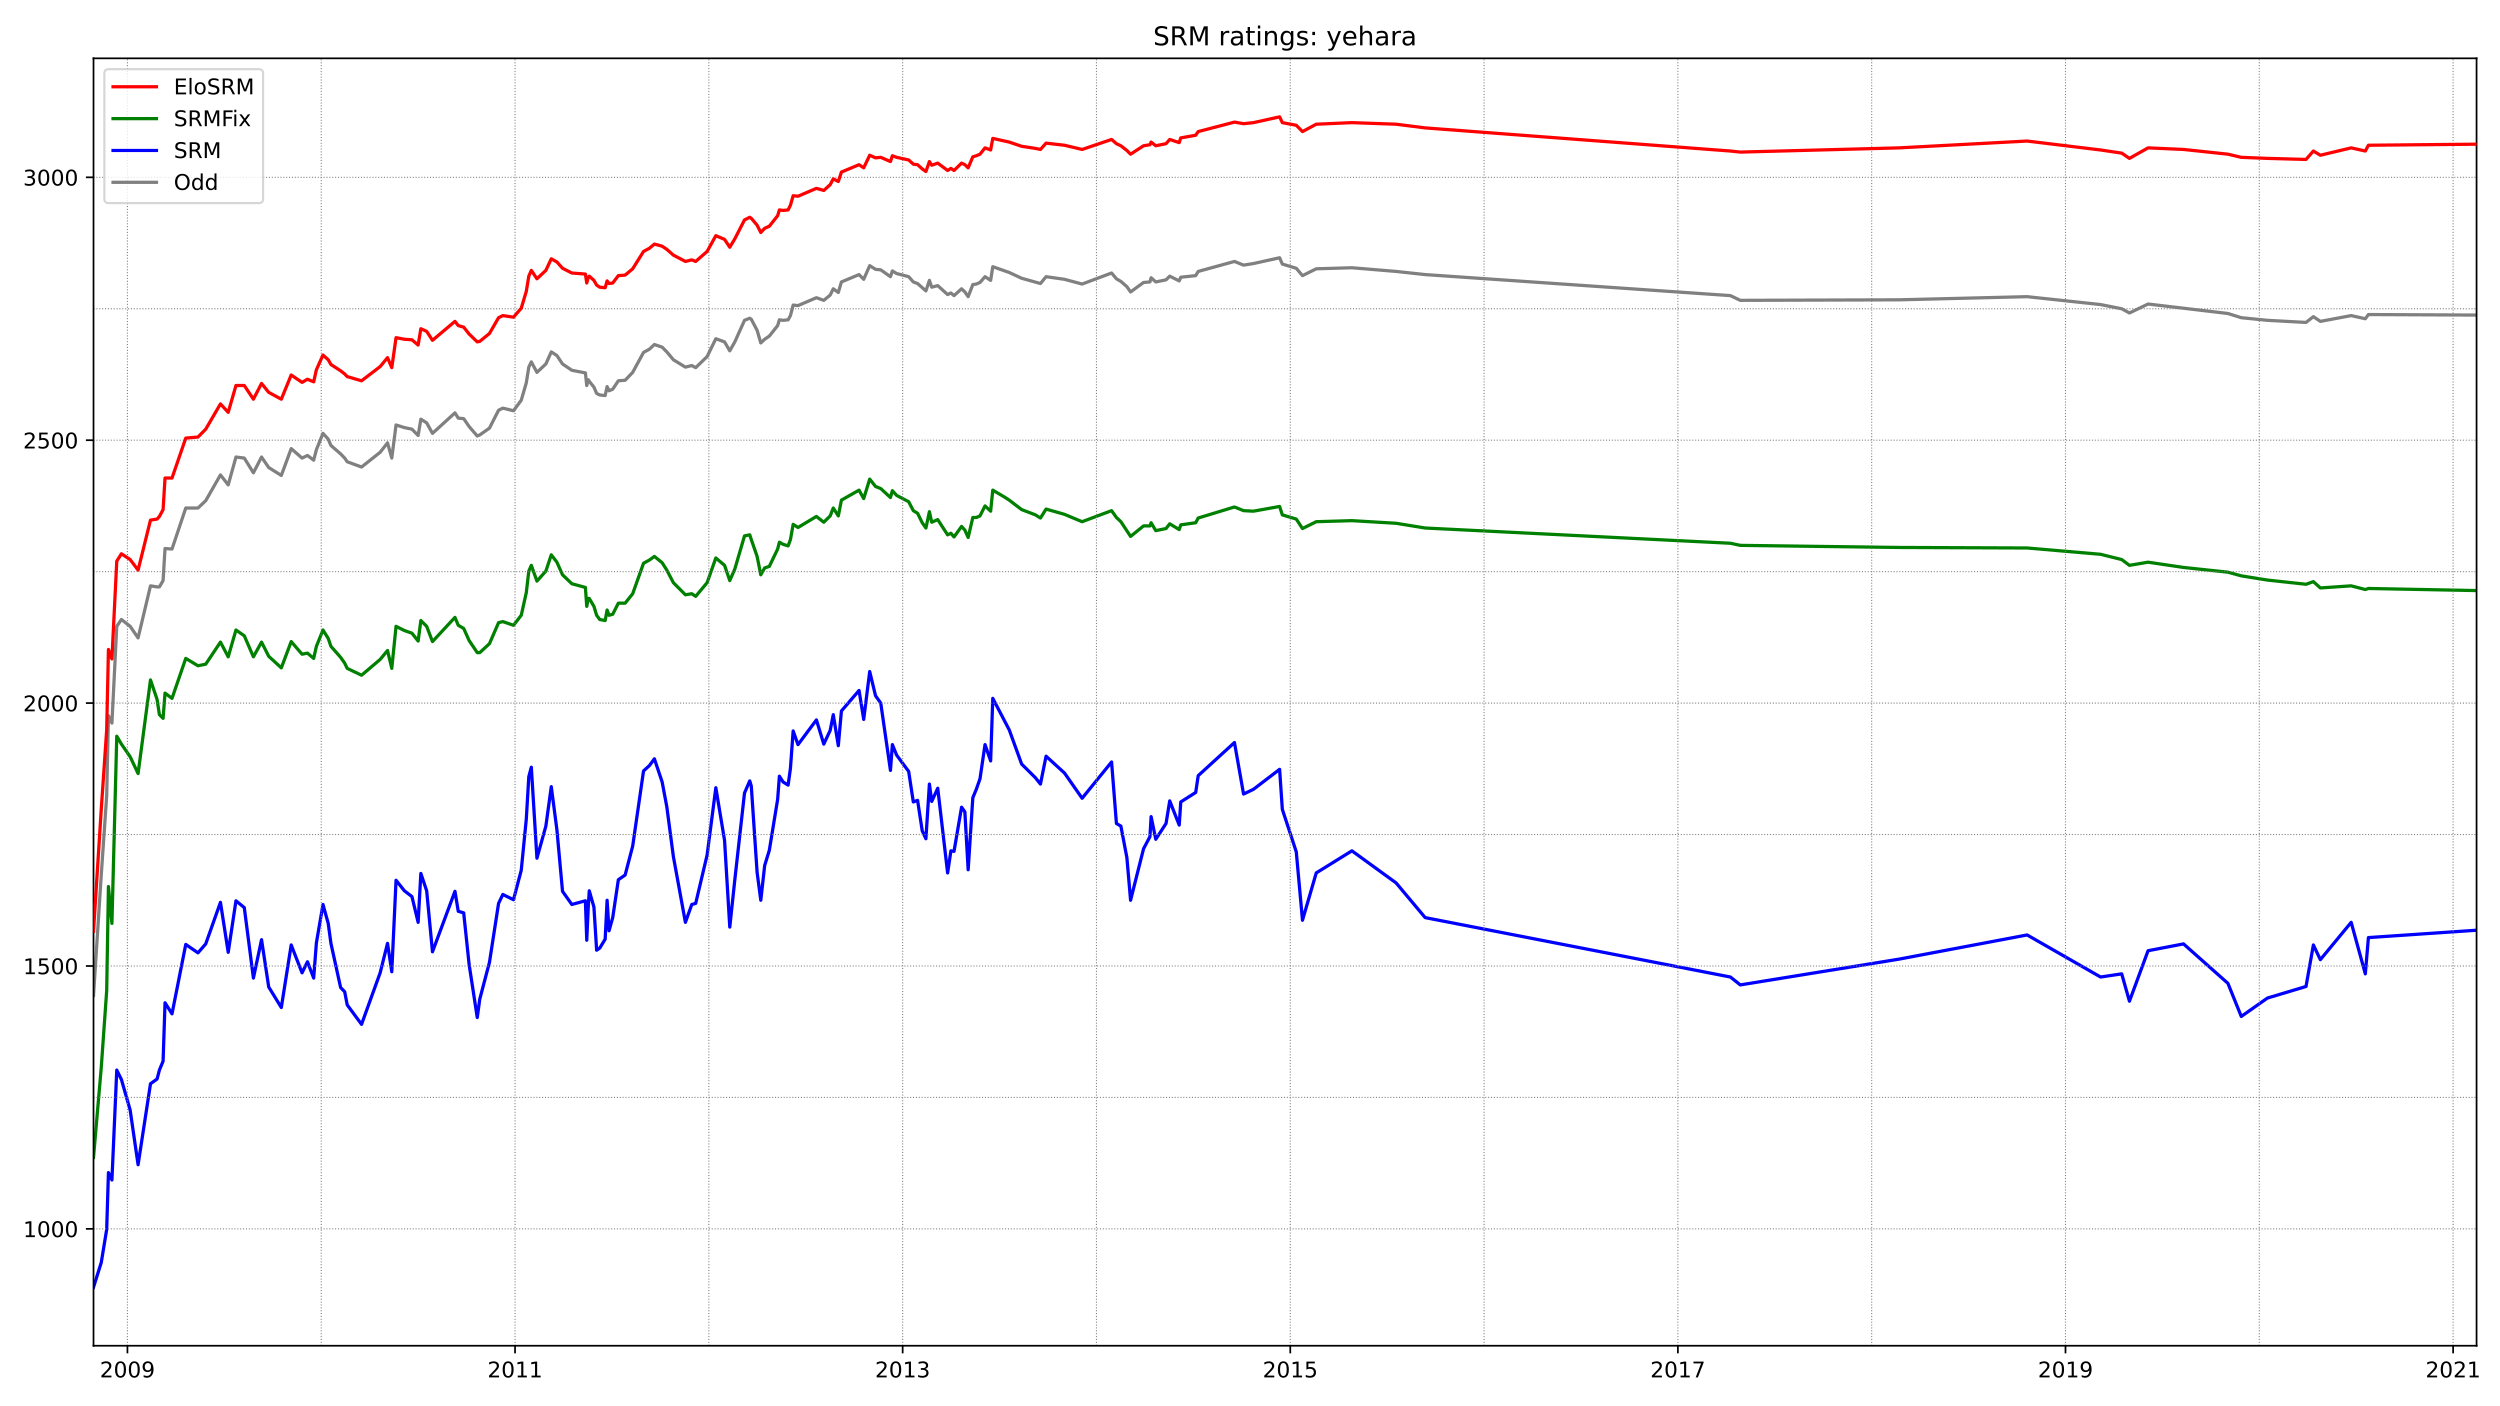 <?xml version="1.0" encoding="utf-8" standalone="no"?>
<!DOCTYPE svg PUBLIC "-//W3C//DTD SVG 1.1//EN"
  "http://www.w3.org/Graphics/SVG/1.1/DTD/svg11.dtd">
<!-- Created with matplotlib (https://matplotlib.org/) -->
<svg height="648pt" version="1.1" viewBox="0 0 1152 648" width="1152pt" xmlns="http://www.w3.org/2000/svg" xmlns:xlink="http://www.w3.org/1999/xlink">
 <defs>
  <style type="text/css">*{stroke-linecap:butt;stroke-linejoin:round;}</style>
 </defs>
 <g id="figure_1">
  <g id="patch_1">
   <path d="M 0 648 
L 1152 648 
L 1152 0 
L 0 0 
z
" style="fill:#ffffff;"/>
  </g>
  <g id="axes_1">
   <g id="patch_2">
    <path d="M 43.09 620.12 
L 1141.2 620.12 
L 1141.2 26.88 
L 43.09 26.88 
z
" style="fill:#ffffff;"/>
   </g>
   <g id="line2d_1">
    <path clip-path="url(#p799439a3fa)" d="M 43.09 458.691 
L 46.662 403.209 
L 49.163 366.625 
L 49.967 329.799 
L 51.574 333.191 
L 53.807 288.612 
L 55.95 285.462 
L 59.969 288.612 
L 63.63 293.942 
L 69.346 269.957 
L 72.382 270.441 
L 73.454 270.441 
L 75.151 267.534 
L 76.044 252.755 
L 79.259 252.997 
L 85.6 234.1 
L 91.226 234.1 
L 94.798 230.708 
L 101.586 218.836 
L 105.158 223.44 
L 108.73 210.599 
L 112.57 211.083 
L 116.768 217.867 
L 120.519 210.599 
L 123.823 215.444 
L 129.628 219.079 
L 134.182 206.722 
L 139.184 211.083 
L 141.684 209.872 
L 144.542 212.052 
L 145.792 207.207 
L 148.829 199.696 
L 151.24 202.361 
L 152.49 205.269 
L 156.956 209.145 
L 158.831 211.083 
L 159.992 212.779 
L 166.601 215.202 
L 175.174 208.418 
L 178.568 204.057 
L 180.532 211.083 
L 182.497 195.82 
L 186.337 197.031 
L 189.82 197.758 
L 192.678 200.665 
L 193.928 193.155 
L 196.607 194.851 
L 199.287 199.696 
L 209.646 190.248 
L 211.164 192.67 
L 213.665 192.913 
L 216.166 196.547 
L 219.916 200.908 
L 221.077 200.423 
L 225.543 197.274 
L 229.74 189.036 
L 231.705 188.067 
L 236.617 189.278 
L 240.189 184.433 
L 242.511 176.438 
L 243.672 169.169 
L 244.833 166.747 
L 247.423 171.592 
L 251.531 167.716 
L 254.031 162.143 
L 256.621 163.839 
L 259.211 167.716 
L 263.498 170.623 
L 269.749 171.834 
L 270.374 177.649 
L 271.089 174.984 
L 271.535 175.711 
L 273.679 178.376 
L 274.929 181.283 
L 276.358 182.01 
L 278.859 182.252 
L 279.752 178.134 
L 280.645 180.072 
L 282.342 179.345 
L 284.931 175.469 
L 288.057 175.226 
L 291.54 171.592 
L 296.541 162.386 
L 299.22 160.932 
L 301.542 158.751 
L 305.115 159.963 
L 307.258 162.143 
L 310.294 165.778 
L 315.831 169.169 
L 318.778 168.443 
L 320.565 169.412 
L 325.834 164.324 
L 329.852 156.086 
L 333.871 157.54 
L 336.283 161.659 
L 338.604 157.54 
L 343.07 147.607 
L 345.481 146.638 
L 346.196 147.122 
L 348.875 152.21 
L 350.572 158.025 
L 352.358 156.329 
L 354.501 154.875 
L 358.341 150.03 
L 359.145 147.364 
L 360.842 147.607 
L 363.164 147.364 
L 364.235 145.426 
L 365.486 140.581 
L 367.718 140.823 
L 376.202 137.189 
L 379.596 138.4 
L 382.543 135.977 
L 383.972 133.07 
L 386.294 134.766 
L 387.723 129.921 
L 395.85 126.529 
L 397.993 128.709 
L 400.762 122.41 
L 403.441 124.106 
L 405.852 124.348 
L 410.317 127.498 
L 411.21 124.833 
L 413.175 126.044 
L 418.712 127.498 
L 420.856 129.921 
L 422.82 130.647 
L 426.66 134.039 
L 428.268 129.194 
L 429.34 132.343 
L 432.108 131.616 
L 436.663 135.735 
L 438.181 135.008 
L 439.61 136.22 
L 443.093 133.07 
L 444.611 134.524 
L 446.129 136.704 
L 448.273 131.132 
L 449.88 130.89 
L 451.577 130.163 
L 453.899 127.498 
L 456.489 129.194 
L 457.471 122.894 
L 465.062 125.56 
L 470.778 128.225 
L 479.44 130.647 
L 482.03 127.498 
L 490.514 128.709 
L 498.641 130.89 
L 512.216 125.802 
L 514.449 128.467 
L 516.503 129.678 
L 519.271 132.101 
L 520.968 134.524 
L 526.951 130.163 
L 529.899 129.921 
L 530.434 127.982 
L 532.578 129.921 
L 537.311 128.951 
L 539.008 127.255 
L 543.384 129.436 
L 544.098 127.74 
L 550.975 127.013 
L 552.136 125.075 
L 568.836 120.472 
L 573.033 122.168 
L 577.588 121.441 
L 589.644 118.776 
L 590.895 121.683 
L 597.325 123.621 
L 600.183 127.013 
L 606.523 123.864 
L 622.956 123.379 
L 643.317 125.075 
L 656.713 126.529 
L 797.371 136.22 
L 801.925 138.4 
L 875.067 138.158 
L 934.099 136.704 
L 967.946 140.338 
L 977.68 142.277 
L 981.252 144.215 
L 989.826 140.096 
L 1026.62 144.457 
L 1032.782 146.395 
L 1044.839 147.607 
L 1062.61 148.576 
L 1066.004 145.911 
L 1069.219 148.091 
L 1083.419 145.426 
L 1089.938 146.88 
L 1091.367 144.942 
L 1141.2 145.184 
L 1141.2 145.184 
" style="fill:none;stroke:#808080;stroke-linecap:square;stroke-width:1.5;"/>
   </g>
   <g id="line2d_2">
    <path clip-path="url(#p799439a3fa)" d="M 43.09 593.155 
L 46.662 581.768 
L 49.163 566.504 
L 49.967 540.338 
L 51.574 543.73 
L 53.807 493.094 
L 55.95 497.455 
L 59.969 511.507 
L 63.63 536.704 
L 69.346 499.393 
L 72.382 497.213 
L 73.454 493.094 
L 75.151 488.975 
L 76.044 462.083 
L 79.259 467.17 
L 85.6 435.19 
L 91.226 439.066 
L 94.798 434.948 
L 101.586 415.808 
L 105.158 438.824 
L 108.73 415.081 
L 112.57 418.23 
L 116.768 450.696 
L 120.519 433.009 
L 123.823 454.814 
L 129.628 464.263 
L 134.182 435.432 
L 139.184 448.273 
L 141.684 443.185 
L 144.542 450.696 
L 145.792 434.463 
L 148.829 416.777 
L 151.24 425.499 
L 152.49 434.705 
L 156.956 455.057 
L 158.831 456.995 
L 159.992 463.052 
L 166.601 472.016 
L 175.174 448.273 
L 178.568 434.705 
L 180.532 447.788 
L 182.497 405.632 
L 186.337 410.478 
L 189.82 413.143 
L 192.678 425.014 
L 193.928 402.482 
L 196.607 410.478 
L 199.287 438.582 
L 209.646 410.72 
L 211.164 419.926 
L 213.665 420.653 
L 216.166 444.396 
L 219.916 468.866 
L 221.077 460.387 
L 225.543 443.427 
L 229.74 416.292 
L 231.705 412.173 
L 236.617 414.596 
L 240.189 401.029 
L 242.511 377.528 
L 243.672 357.903 
L 244.833 353.542 
L 247.423 395.456 
L 251.531 380.677 
L 254.031 362.507 
L 256.621 382.373 
L 259.211 410.72 
L 263.498 416.777 
L 269.749 415.081 
L 270.374 433.252 
L 271.089 417.504 
L 271.535 410.478 
L 273.679 417.988 
L 274.929 437.855 
L 276.358 436.886 
L 278.859 432.767 
L 279.752 414.839 
L 280.645 428.891 
L 282.342 422.834 
L 284.931 405.39 
L 288.057 403.209 
L 291.54 389.884 
L 296.541 355.238 
L 299.22 352.816 
L 301.542 349.666 
L 305.115 360.326 
L 307.258 371.713 
L 310.294 394.73 
L 315.831 425.014 
L 318.778 416.777 
L 320.565 416.292 
L 325.834 394.003 
L 329.852 362.991 
L 333.871 387.219 
L 336.283 427.195 
L 338.604 405.39 
L 343.07 365.414 
L 345.481 359.842 
L 346.196 362.264 
L 348.875 401.998 
L 350.572 414.839 
L 352.358 398.848 
L 354.501 391.822 
L 358.341 368.321 
L 359.145 357.661 
L 360.842 360.326 
L 363.164 361.78 
L 364.235 354.027 
L 365.486 336.825 
L 367.718 343.124 
L 376.202 331.737 
L 379.596 342.882 
L 382.543 336.583 
L 383.972 329.315 
L 386.294 343.609 
L 387.723 327.619 
L 395.85 318.17 
L 397.993 331.495 
L 400.762 309.448 
L 403.441 320.593 
L 405.852 323.985 
L 410.317 354.996 
L 411.21 343.124 
L 413.175 347.97 
L 418.712 355.481 
L 420.856 369.533 
L 422.82 368.806 
L 424.964 382.858 
L 426.66 386.492 
L 428.268 361.295 
L 429.34 369.29 
L 432.108 363.233 
L 436.663 402.24 
L 438.181 392.064 
L 439.61 392.307 
L 443.093 371.955 
L 444.611 374.136 
L 446.129 400.786 
L 448.273 367.594 
L 449.88 363.718 
L 451.577 358.872 
L 453.899 343.124 
L 456.489 350.635 
L 457.471 321.804 
L 465.062 336.341 
L 470.778 352.089 
L 477.119 358.388 
L 479.44 361.295 
L 482.03 348.455 
L 490.514 356.207 
L 498.641 367.837 
L 512.216 351.12 
L 514.449 379.466 
L 516.503 380.677 
L 519.271 395.214 
L 520.968 414.839 
L 526.951 391.095 
L 529.899 385.523 
L 530.434 376.316 
L 532.578 386.734 
L 537.311 379.466 
L 539.008 369.048 
L 543.384 380.193 
L 544.098 369.533 
L 550.975 365.172 
L 552.136 357.419 
L 568.836 342.155 
L 573.033 365.899 
L 577.588 363.718 
L 589.644 354.511 
L 590.895 372.925 
L 597.325 392.549 
L 600.183 424.045 
L 606.523 402.24 
L 622.956 392.064 
L 643.317 406.843 
L 656.713 422.834 
L 797.371 450.211 
L 801.925 453.845 
L 875.067 441.974 
L 934.099 430.829 
L 967.946 450.211 
L 977.68 448.757 
L 981.252 461.356 
L 989.826 438.097 
L 1006.169 434.948 
L 1026.62 453.118 
L 1032.782 468.382 
L 1044.839 459.902 
L 1062.61 454.572 
L 1066.004 435.432 
L 1069.219 442.216 
L 1083.419 425.014 
L 1089.938 448.757 
L 1091.367 432.04 
L 1141.2 428.648 
L 1141.2 428.648 
" style="fill:none;stroke:#0000ff;stroke-linecap:square;stroke-width:1.5;"/>
   </g>
   <g id="matplotlib.axis_1">
    <g id="xtick_1">
     <g id="line2d_3">
      <defs>
       <path d="M 0 0 
L 0 3.5 
" id="m07fea1f874" style="stroke:#000000;stroke-width:0.8;"/>
      </defs>
      <g>
       <use style="stroke:#000000;stroke-width:0.8;" x="58.719" xlink:href="#m07fea1f874" y="620.12"/>
      </g>
     </g>
     <g id="text_1">
      <!-- 2009 -->
      <g transform="translate(45.994 634.718)scale(0.1 -0.1)">
       <defs>
        <path d="M 19.188 8.297 
L 53.609 8.297 
L 53.609 0 
L 7.328 0 
L 7.328 8.297 
Q 12.938 14.109 22.625 23.891 
Q 32.328 33.688 34.812 36.531 
Q 39.547 41.844 41.422 45.531 
Q 43.312 49.219 43.312 52.781 
Q 43.312 58.594 39.234 62.25 
Q 35.156 65.922 28.609 65.922 
Q 23.969 65.922 18.812 64.312 
Q 13.672 62.703 7.812 59.422 
L 7.812 69.391 
Q 13.766 71.781 18.938 73 
Q 24.125 74.219 28.422 74.219 
Q 39.75 74.219 46.484 68.547 
Q 53.219 62.891 53.219 53.422 
Q 53.219 48.922 51.531 44.891 
Q 49.859 40.875 45.406 35.406 
Q 44.188 33.984 37.641 27.219 
Q 31.109 20.453 19.188 8.297 
z
" id="DejaVuSans-50"/>
        <path d="M 31.781 66.406 
Q 24.172 66.406 20.328 58.906 
Q 16.5 51.422 16.5 36.375 
Q 16.5 21.391 20.328 13.891 
Q 24.172 6.391 31.781 6.391 
Q 39.453 6.391 43.281 13.891 
Q 47.125 21.391 47.125 36.375 
Q 47.125 51.422 43.281 58.906 
Q 39.453 66.406 31.781 66.406 
z
M 31.781 74.219 
Q 44.047 74.219 50.516 64.516 
Q 56.984 54.828 56.984 36.375 
Q 56.984 17.969 50.516 8.266 
Q 44.047 -1.422 31.781 -1.422 
Q 19.531 -1.422 13.062 8.266 
Q 6.594 17.969 6.594 36.375 
Q 6.594 54.828 13.062 64.516 
Q 19.531 74.219 31.781 74.219 
z
" id="DejaVuSans-48"/>
        <path d="M 10.984 1.516 
L 10.984 10.5 
Q 14.703 8.734 18.5 7.812 
Q 22.312 6.891 25.984 6.891 
Q 35.75 6.891 40.891 13.453 
Q 46.047 20.016 46.781 33.406 
Q 43.953 29.203 39.594 26.953 
Q 35.25 24.703 29.984 24.703 
Q 19.047 24.703 12.672 31.312 
Q 6.297 37.938 6.297 49.422 
Q 6.297 60.641 12.938 67.422 
Q 19.578 74.219 30.609 74.219 
Q 43.266 74.219 49.922 64.516 
Q 56.594 54.828 56.594 36.375 
Q 56.594 19.141 48.406 8.859 
Q 40.234 -1.422 26.422 -1.422 
Q 22.703 -1.422 18.891 -0.688 
Q 15.094 0.047 10.984 1.516 
z
M 30.609 32.422 
Q 37.25 32.422 41.125 36.953 
Q 45.016 41.5 45.016 49.422 
Q 45.016 57.281 41.125 61.844 
Q 37.25 66.406 30.609 66.406 
Q 23.969 66.406 20.094 61.844 
Q 16.219 57.281 16.219 49.422 
Q 16.219 41.5 20.094 36.953 
Q 23.969 32.422 30.609 32.422 
z
" id="DejaVuSans-57"/>
       </defs>
       <use xlink:href="#DejaVuSans-50"/>
       <use x="63.623" xlink:href="#DejaVuSans-48"/>
       <use x="127.246" xlink:href="#DejaVuSans-48"/>
       <use x="190.869" xlink:href="#DejaVuSans-57"/>
      </g>
     </g>
    </g>
    <g id="xtick_2">
     <g id="line2d_4">
      <g>
       <use style="stroke:#000000;stroke-width:0.8;" x="237.331" xlink:href="#m07fea1f874" y="620.12"/>
      </g>
     </g>
     <g id="text_2">
      <!-- 2011 -->
      <g transform="translate(224.606 634.718)scale(0.1 -0.1)">
       <defs>
        <path d="M 12.406 8.297 
L 28.516 8.297 
L 28.516 63.922 
L 10.984 60.406 
L 10.984 69.391 
L 28.422 72.906 
L 38.281 72.906 
L 38.281 8.297 
L 54.391 8.297 
L 54.391 0 
L 12.406 0 
z
" id="DejaVuSans-49"/>
       </defs>
       <use xlink:href="#DejaVuSans-50"/>
       <use x="63.623" xlink:href="#DejaVuSans-48"/>
       <use x="127.246" xlink:href="#DejaVuSans-49"/>
       <use x="190.869" xlink:href="#DejaVuSans-49"/>
      </g>
     </g>
    </g>
    <g id="xtick_3">
     <g id="line2d_5">
      <g>
       <use style="stroke:#000000;stroke-width:0.8;" x="415.944" xlink:href="#m07fea1f874" y="620.12"/>
      </g>
     </g>
     <g id="text_3">
      <!-- 2013 -->
      <g transform="translate(403.219 634.718)scale(0.1 -0.1)">
       <defs>
        <path d="M 40.578 39.312 
Q 47.656 37.797 51.625 33 
Q 55.609 28.219 55.609 21.188 
Q 55.609 10.406 48.188 4.484 
Q 40.766 -1.422 27.094 -1.422 
Q 22.516 -1.422 17.656 -0.516 
Q 12.797 0.391 7.625 2.203 
L 7.625 11.719 
Q 11.719 9.328 16.594 8.109 
Q 21.484 6.891 26.812 6.891 
Q 36.078 6.891 40.938 10.547 
Q 45.797 14.203 45.797 21.188 
Q 45.797 27.641 41.281 31.266 
Q 36.766 34.906 28.719 34.906 
L 20.219 34.906 
L 20.219 43.016 
L 29.109 43.016 
Q 36.375 43.016 40.234 45.922 
Q 44.094 48.828 44.094 54.297 
Q 44.094 59.906 40.109 62.906 
Q 36.141 65.922 28.719 65.922 
Q 24.656 65.922 20.016 65.031 
Q 15.375 64.156 9.812 62.312 
L 9.812 71.094 
Q 15.438 72.656 20.344 73.438 
Q 25.25 74.219 29.594 74.219 
Q 40.828 74.219 47.359 69.109 
Q 53.906 64.016 53.906 55.328 
Q 53.906 49.266 50.438 45.094 
Q 46.969 40.922 40.578 39.312 
z
" id="DejaVuSans-51"/>
       </defs>
       <use xlink:href="#DejaVuSans-50"/>
       <use x="63.623" xlink:href="#DejaVuSans-48"/>
       <use x="127.246" xlink:href="#DejaVuSans-49"/>
       <use x="190.869" xlink:href="#DejaVuSans-51"/>
      </g>
     </g>
    </g>
    <g id="xtick_4">
     <g id="line2d_6">
      <g>
       <use style="stroke:#000000;stroke-width:0.8;" x="594.556" xlink:href="#m07fea1f874" y="620.12"/>
      </g>
     </g>
     <g id="text_4">
      <!-- 2015 -->
      <g transform="translate(581.831 634.718)scale(0.1 -0.1)">
       <defs>
        <path d="M 10.797 72.906 
L 49.516 72.906 
L 49.516 64.594 
L 19.828 64.594 
L 19.828 46.734 
Q 21.969 47.469 24.109 47.828 
Q 26.266 48.188 28.422 48.188 
Q 40.625 48.188 47.75 41.5 
Q 54.891 34.812 54.891 23.391 
Q 54.891 11.625 47.562 5.094 
Q 40.234 -1.422 26.906 -1.422 
Q 22.312 -1.422 17.547 -0.641 
Q 12.797 0.141 7.719 1.703 
L 7.719 11.625 
Q 12.109 9.234 16.797 8.062 
Q 21.484 6.891 26.703 6.891 
Q 35.156 6.891 40.078 11.328 
Q 45.016 15.766 45.016 23.391 
Q 45.016 31 40.078 35.438 
Q 35.156 39.891 26.703 39.891 
Q 22.75 39.891 18.812 39.016 
Q 14.891 38.141 10.797 36.281 
z
" id="DejaVuSans-53"/>
       </defs>
       <use xlink:href="#DejaVuSans-50"/>
       <use x="63.623" xlink:href="#DejaVuSans-48"/>
       <use x="127.246" xlink:href="#DejaVuSans-49"/>
       <use x="190.869" xlink:href="#DejaVuSans-53"/>
      </g>
     </g>
    </g>
    <g id="xtick_5">
     <g id="line2d_7">
      <g>
       <use style="stroke:#000000;stroke-width:0.8;" x="773.169" xlink:href="#m07fea1f874" y="620.12"/>
      </g>
     </g>
     <g id="text_5">
      <!-- 2017 -->
      <g transform="translate(760.444 634.718)scale(0.1 -0.1)">
       <defs>
        <path d="M 8.203 72.906 
L 55.078 72.906 
L 55.078 68.703 
L 28.609 0 
L 18.312 0 
L 43.219 64.594 
L 8.203 64.594 
z
" id="DejaVuSans-55"/>
       </defs>
       <use xlink:href="#DejaVuSans-50"/>
       <use x="63.623" xlink:href="#DejaVuSans-48"/>
       <use x="127.246" xlink:href="#DejaVuSans-49"/>
       <use x="190.869" xlink:href="#DejaVuSans-55"/>
      </g>
     </g>
    </g>
    <g id="xtick_6">
     <g id="line2d_8">
      <g>
       <use style="stroke:#000000;stroke-width:0.8;" x="951.781" xlink:href="#m07fea1f874" y="620.12"/>
      </g>
     </g>
     <g id="text_6">
      <!-- 2019 -->
      <g transform="translate(939.056 634.718)scale(0.1 -0.1)">
       <use xlink:href="#DejaVuSans-50"/>
       <use x="63.623" xlink:href="#DejaVuSans-48"/>
       <use x="127.246" xlink:href="#DejaVuSans-49"/>
       <use x="190.869" xlink:href="#DejaVuSans-57"/>
      </g>
     </g>
    </g>
    <g id="xtick_7">
     <g id="line2d_9">
      <g>
       <use style="stroke:#000000;stroke-width:0.8;" x="1130.394" xlink:href="#m07fea1f874" y="620.12"/>
      </g>
     </g>
     <g id="text_7">
      <!-- 2021 -->
      <g transform="translate(1117.669 634.718)scale(0.1 -0.1)">
       <use xlink:href="#DejaVuSans-50"/>
       <use x="63.623" xlink:href="#DejaVuSans-48"/>
       <use x="127.246" xlink:href="#DejaVuSans-50"/>
       <use x="190.869" xlink:href="#DejaVuSans-49"/>
      </g>
     </g>
    </g>
   </g>
   <g id="matplotlib.axis_2">
    <g id="ytick_1">
     <g id="line2d_10">
      <defs>
       <path d="M 0 0 
L -3.5 0 
" id="mb2a3b33415" style="stroke:#000000;stroke-width:0.8;"/>
      </defs>
      <g>
       <use style="stroke:#000000;stroke-width:0.8;" x="43.09" xlink:href="#mb2a3b33415" y="566.262"/>
      </g>
     </g>
     <g id="text_8">
      <!-- 1000 -->
      <g transform="translate(10.64 570.061)scale(0.1 -0.1)">
       <use xlink:href="#DejaVuSans-49"/>
       <use x="63.623" xlink:href="#DejaVuSans-48"/>
       <use x="127.246" xlink:href="#DejaVuSans-48"/>
       <use x="190.869" xlink:href="#DejaVuSans-48"/>
      </g>
     </g>
    </g>
    <g id="ytick_2">
     <g id="line2d_11">
      <g>
       <use style="stroke:#000000;stroke-width:0.8;" x="43.09" xlink:href="#mb2a3b33415" y="445.123"/>
      </g>
     </g>
     <g id="text_9">
      <!-- 1500 -->
      <g transform="translate(10.64 448.922)scale(0.1 -0.1)">
       <use xlink:href="#DejaVuSans-49"/>
       <use x="63.623" xlink:href="#DejaVuSans-53"/>
       <use x="127.246" xlink:href="#DejaVuSans-48"/>
       <use x="190.869" xlink:href="#DejaVuSans-48"/>
      </g>
     </g>
    </g>
    <g id="ytick_3">
     <g id="line2d_12">
      <g>
       <use style="stroke:#000000;stroke-width:0.8;" x="43.09" xlink:href="#mb2a3b33415" y="323.985"/>
      </g>
     </g>
     <g id="text_10">
      <!-- 2000 -->
      <g transform="translate(10.64 327.784)scale(0.1 -0.1)">
       <use xlink:href="#DejaVuSans-50"/>
       <use x="63.623" xlink:href="#DejaVuSans-48"/>
       <use x="127.246" xlink:href="#DejaVuSans-48"/>
       <use x="190.869" xlink:href="#DejaVuSans-48"/>
      </g>
     </g>
    </g>
    <g id="ytick_4">
     <g id="line2d_13">
      <g>
       <use style="stroke:#000000;stroke-width:0.8;" x="43.09" xlink:href="#mb2a3b33415" y="202.846"/>
      </g>
     </g>
     <g id="text_11">
      <!-- 2500 -->
      <g transform="translate(10.64 206.645)scale(0.1 -0.1)">
       <use xlink:href="#DejaVuSans-50"/>
       <use x="63.623" xlink:href="#DejaVuSans-53"/>
       <use x="127.246" xlink:href="#DejaVuSans-48"/>
       <use x="190.869" xlink:href="#DejaVuSans-48"/>
      </g>
     </g>
    </g>
    <g id="ytick_5">
     <g id="line2d_14">
      <g>
       <use style="stroke:#000000;stroke-width:0.8;" x="43.09" xlink:href="#mb2a3b33415" y="81.707"/>
      </g>
     </g>
     <g id="text_12">
      <!-- 3000 -->
      <g transform="translate(10.64 85.507)scale(0.1 -0.1)">
       <use xlink:href="#DejaVuSans-51"/>
       <use x="63.623" xlink:href="#DejaVuSans-48"/>
       <use x="127.246" xlink:href="#DejaVuSans-48"/>
       <use x="190.869" xlink:href="#DejaVuSans-48"/>
      </g>
     </g>
    </g>
   </g>
   <g id="line2d_15">
    <path clip-path="url(#p799439a3fa)" d="M 43.09 533.312 
L 46.662 491.883 
L 49.163 456.51 
L 49.967 408.539 
L 51.574 425.499 
L 53.807 339.248 
L 55.95 342.882 
L 59.969 348.697 
L 63.63 356.45 
L 69.346 313.324 
L 72.382 322.289 
L 73.454 329.315 
L 75.151 331.011 
L 76.044 319.381 
L 79.259 321.804 
L 85.6 303.391 
L 91.226 306.783 
L 94.798 306.056 
L 101.586 295.88 
L 105.158 302.664 
L 108.73 290.308 
L 112.57 292.973 
L 116.768 302.664 
L 120.519 295.88 
L 123.823 302.422 
L 129.628 307.752 
L 134.182 295.638 
L 139.184 301.453 
L 141.684 300.968 
L 144.542 303.391 
L 145.792 297.819 
L 148.829 290.308 
L 151.24 294.184 
L 152.49 297.819 
L 156.956 302.906 
L 158.831 305.571 
L 159.992 307.994 
L 166.601 311.144 
L 175.174 303.876 
L 178.568 299.757 
L 180.532 307.994 
L 182.497 288.612 
L 186.337 290.55 
L 189.82 291.762 
L 192.678 295.396 
L 193.928 285.947 
L 196.607 288.612 
L 199.287 295.638 
L 209.646 284.493 
L 211.164 288.128 
L 213.665 289.581 
L 216.166 295.154 
L 219.916 300.726 
L 221.077 300.726 
L 225.543 296.607 
L 229.74 286.916 
L 231.705 286.432 
L 236.617 288.128 
L 240.189 283.524 
L 242.511 273.106 
L 243.672 263.173 
L 244.833 260.508 
L 247.423 267.776 
L 251.531 263.173 
L 254.031 255.662 
L 256.621 259.054 
L 259.211 264.869 
L 263.498 268.988 
L 269.749 270.684 
L 270.374 279.406 
L 271.089 275.771 
L 271.535 275.771 
L 273.679 279.406 
L 274.929 283.524 
L 276.358 285.462 
L 278.859 285.947 
L 279.752 281.101 
L 280.645 283.524 
L 282.342 283.04 
L 284.931 277.952 
L 288.057 277.952 
L 291.54 273.591 
L 296.541 259.539 
L 299.22 258.085 
L 301.542 256.389 
L 305.115 259.297 
L 307.258 262.688 
L 310.294 268.503 
L 315.831 274.075 
L 318.778 273.591 
L 320.565 274.802 
L 325.834 268.503 
L 329.852 257.116 
L 333.871 260.508 
L 336.283 267.534 
L 338.604 262.204 
L 343.07 246.94 
L 345.481 246.456 
L 346.196 248.636 
L 348.875 256.389 
L 350.572 264.869 
L 352.358 261.719 
L 354.501 260.992 
L 358.341 252.997 
L 359.145 249.848 
L 360.842 250.817 
L 363.164 251.544 
L 364.235 248.636 
L 365.486 241.61 
L 367.718 243.064 
L 376.202 237.976 
L 379.596 240.641 
L 382.543 237.734 
L 383.972 234.1 
L 386.294 237.734 
L 387.723 230.466 
L 395.85 225.862 
L 397.993 229.739 
L 400.762 220.774 
L 403.441 224.166 
L 405.852 225.135 
L 410.317 229.254 
L 411.21 226.105 
L 413.175 228.285 
L 418.712 231.192 
L 420.856 235.311 
L 422.82 236.522 
L 424.964 240.883 
L 426.66 243.306 
L 428.268 235.796 
L 429.34 240.641 
L 432.108 239.43 
L 436.663 246.456 
L 438.181 245.729 
L 439.61 247.425 
L 443.093 242.579 
L 444.611 244.275 
L 446.129 247.667 
L 448.273 238.461 
L 449.88 238.461 
L 451.577 237.734 
L 453.899 233.131 
L 456.489 235.553 
L 457.471 225.862 
L 462.83 229.012 
L 465.062 230.466 
L 470.778 234.827 
L 477.119 237.249 
L 479.44 238.703 
L 482.03 234.584 
L 490.514 237.007 
L 498.641 240.399 
L 512.216 235.311 
L 514.449 238.461 
L 516.503 240.399 
L 520.968 247.183 
L 526.951 242.337 
L 529.899 242.337 
L 530.434 240.883 
L 532.578 244.518 
L 537.311 243.549 
L 539.008 241.368 
L 543.384 244.033 
L 544.098 241.853 
L 550.975 240.883 
L 552.136 238.703 
L 568.836 233.615 
L 573.033 235.311 
L 577.588 235.553 
L 589.644 233.373 
L 590.895 237.249 
L 597.325 239.188 
L 600.183 243.549 
L 606.523 240.399 
L 622.956 239.914 
L 643.317 241.126 
L 656.713 243.306 
L 797.371 250.332 
L 801.925 251.301 
L 875.067 252.27 
L 934.099 252.513 
L 967.946 255.42 
L 977.68 257.843 
L 981.252 260.508 
L 989.826 259.054 
L 1006.169 261.477 
L 1026.62 263.658 
L 1032.782 265.353 
L 1044.839 267.292 
L 1062.61 269.23 
L 1066.004 268.019 
L 1069.219 270.926 
L 1083.419 269.957 
L 1089.938 271.653 
L 1091.367 271.168 
L 1141.2 272.137 
L 1141.2 272.137 
" style="fill:none;stroke:#008000;stroke-linecap:square;stroke-width:1.5;"/>
   </g>
   <g id="line2d_16">
    <path clip-path="url(#p799439a3fa)" d="M 43.09 566.262 
L 1141.2 566.262 
" style="fill:none;stroke:#808080;stroke-dasharray:0.5,0.825;stroke-dashoffset:0;stroke-width:0.5;"/>
   </g>
   <g id="line2d_17">
    <path clip-path="url(#p799439a3fa)" d="M 43.09 505.692 
L 1141.2 505.692 
" style="fill:none;stroke:#808080;stroke-dasharray:0.5,0.825;stroke-dashoffset:0;stroke-width:0.5;"/>
   </g>
   <g id="line2d_18">
    <path clip-path="url(#p799439a3fa)" d="M 43.09 445.123 
L 1141.2 445.123 
" style="fill:none;stroke:#808080;stroke-dasharray:0.5,0.825;stroke-dashoffset:0;stroke-width:0.5;"/>
   </g>
   <g id="line2d_19">
    <path clip-path="url(#p799439a3fa)" d="M 43.09 384.554 
L 1141.2 384.554 
" style="fill:none;stroke:#808080;stroke-dasharray:0.5,0.825;stroke-dashoffset:0;stroke-width:0.5;"/>
   </g>
   <g id="line2d_20">
    <path clip-path="url(#p799439a3fa)" d="M 43.09 323.985 
L 1141.2 323.985 
" style="fill:none;stroke:#808080;stroke-dasharray:0.5,0.825;stroke-dashoffset:0;stroke-width:0.5;"/>
   </g>
   <g id="line2d_21">
    <path clip-path="url(#p799439a3fa)" d="M 43.09 263.415 
L 1141.2 263.415 
" style="fill:none;stroke:#808080;stroke-dasharray:0.5,0.825;stroke-dashoffset:0;stroke-width:0.5;"/>
   </g>
   <g id="line2d_22">
    <path clip-path="url(#p799439a3fa)" d="M 43.09 202.846 
L 1141.2 202.846 
" style="fill:none;stroke:#808080;stroke-dasharray:0.5,0.825;stroke-dashoffset:0;stroke-width:0.5;"/>
   </g>
   <g id="line2d_23">
    <path clip-path="url(#p799439a3fa)" d="M 43.09 142.277 
L 1141.2 142.277 
" style="fill:none;stroke:#808080;stroke-dasharray:0.5,0.825;stroke-dashoffset:0;stroke-width:0.5;"/>
   </g>
   <g id="line2d_24">
    <path clip-path="url(#p799439a3fa)" d="M 43.09 81.707 
L 1141.2 81.707 
" style="fill:none;stroke:#808080;stroke-dasharray:0.5,0.825;stroke-dashoffset:0;stroke-width:0.5;"/>
   </g>
   <g id="line2d_25">
    <path clip-path="url(#p799439a3fa)" d="M 58.719 620.12 
L 58.719 26.88 
" style="fill:none;stroke:#808080;stroke-dasharray:0.5,0.825;stroke-dashoffset:0;stroke-width:0.5;"/>
   </g>
   <g id="line2d_26">
    <path clip-path="url(#p799439a3fa)" d="M 148.025 620.12 
L 148.025 26.88 
" style="fill:none;stroke:#808080;stroke-dasharray:0.5,0.825;stroke-dashoffset:0;stroke-width:0.5;"/>
   </g>
   <g id="line2d_27">
    <path clip-path="url(#p799439a3fa)" d="M 237.331 620.12 
L 237.331 26.88 
" style="fill:none;stroke:#808080;stroke-dasharray:0.5,0.825;stroke-dashoffset:0;stroke-width:0.5;"/>
   </g>
   <g id="line2d_28">
    <path clip-path="url(#p799439a3fa)" d="M 326.637 620.12 
L 326.637 26.88 
" style="fill:none;stroke:#808080;stroke-dasharray:0.5,0.825;stroke-dashoffset:0;stroke-width:0.5;"/>
   </g>
   <g id="line2d_29">
    <path clip-path="url(#p799439a3fa)" d="M 415.944 620.12 
L 415.944 26.88 
" style="fill:none;stroke:#808080;stroke-dasharray:0.5,0.825;stroke-dashoffset:0;stroke-width:0.5;"/>
   </g>
   <g id="line2d_30">
    <path clip-path="url(#p799439a3fa)" d="M 505.25 620.12 
L 505.25 26.88 
" style="fill:none;stroke:#808080;stroke-dasharray:0.5,0.825;stroke-dashoffset:0;stroke-width:0.5;"/>
   </g>
   <g id="line2d_31">
    <path clip-path="url(#p799439a3fa)" d="M 594.556 620.12 
L 594.556 26.88 
" style="fill:none;stroke:#808080;stroke-dasharray:0.5,0.825;stroke-dashoffset:0;stroke-width:0.5;"/>
   </g>
   <g id="line2d_32">
    <path clip-path="url(#p799439a3fa)" d="M 683.863 620.12 
L 683.863 26.88 
" style="fill:none;stroke:#808080;stroke-dasharray:0.5,0.825;stroke-dashoffset:0;stroke-width:0.5;"/>
   </g>
   <g id="line2d_33">
    <path clip-path="url(#p799439a3fa)" d="M 773.169 620.12 
L 773.169 26.88 
" style="fill:none;stroke:#808080;stroke-dasharray:0.5,0.825;stroke-dashoffset:0;stroke-width:0.5;"/>
   </g>
   <g id="line2d_34">
    <path clip-path="url(#p799439a3fa)" d="M 862.475 620.12 
L 862.475 26.88 
" style="fill:none;stroke:#808080;stroke-dasharray:0.5,0.825;stroke-dashoffset:0;stroke-width:0.5;"/>
   </g>
   <g id="line2d_35">
    <path clip-path="url(#p799439a3fa)" d="M 951.781 620.12 
L 951.781 26.88 
" style="fill:none;stroke:#808080;stroke-dasharray:0.5,0.825;stroke-dashoffset:0;stroke-width:0.5;"/>
   </g>
   <g id="line2d_36">
    <path clip-path="url(#p799439a3fa)" d="M 1041.088 620.12 
L 1041.088 26.88 
" style="fill:none;stroke:#808080;stroke-dasharray:0.5,0.825;stroke-dashoffset:0;stroke-width:0.5;"/>
   </g>
   <g id="line2d_37">
    <path clip-path="url(#p799439a3fa)" d="M 1130.394 620.12 
L 1130.394 26.88 
" style="fill:none;stroke:#808080;stroke-dasharray:0.5,0.825;stroke-dashoffset:0;stroke-width:0.5;"/>
   </g>
   <g id="patch_3">
    <path d="M 43.09 620.12 
L 43.09 26.88 
" style="fill:none;stroke:#000000;stroke-linecap:square;stroke-linejoin:miter;stroke-width:0.8;"/>
   </g>
   <g id="patch_4">
    <path d="M 1141.2 620.12 
L 1141.2 26.88 
" style="fill:none;stroke:#000000;stroke-linecap:square;stroke-linejoin:miter;stroke-width:0.8;"/>
   </g>
   <g id="patch_5">
    <path d="M 43.09 620.12 
L 1141.2 620.12 
" style="fill:none;stroke:#000000;stroke-linecap:square;stroke-linejoin:miter;stroke-width:0.8;"/>
   </g>
   <g id="patch_6">
    <path d="M 43.09 26.88 
L 1141.2 26.88 
" style="fill:none;stroke:#000000;stroke-linecap:square;stroke-linejoin:miter;stroke-width:0.8;"/>
   </g>
   <g id="line2d_38">
    <path clip-path="url(#p799439a3fa)" d="M 43.09 429.133 
L 46.662 372.925 
L 49.163 336.341 
L 49.967 299.272 
L 51.574 303.633 
L 53.807 258.57 
L 55.95 255.178 
L 59.969 257.843 
L 63.63 262.688 
L 69.346 239.672 
L 72.382 239.188 
L 73.454 237.976 
L 75.151 234.827 
L 76.044 220.29 
L 79.259 220.29 
L 85.6 201.877 
L 91.226 201.392 
L 94.798 197.758 
L 101.586 186.129 
L 105.158 190.005 
L 108.73 177.649 
L 112.57 177.649 
L 116.768 183.948 
L 120.519 176.68 
L 123.823 180.799 
L 129.628 183.948 
L 134.182 172.804 
L 139.184 176.195 
L 141.684 174.742 
L 144.542 175.953 
L 145.792 170.381 
L 148.829 163.597 
L 151.24 165.778 
L 152.49 167.958 
L 156.956 170.865 
L 158.831 172.319 
L 159.992 173.53 
L 166.601 175.469 
L 175.174 168.927 
L 178.568 164.808 
L 180.532 169.412 
L 182.497 155.602 
L 186.337 156.329 
L 189.82 156.571 
L 192.678 158.994 
L 193.928 151.483 
L 196.607 152.695 
L 199.287 156.813 
L 209.646 148.091 
L 211.164 150.03 
L 213.665 150.756 
L 216.166 153.906 
L 219.916 157.54 
L 221.077 157.298 
L 225.543 153.664 
L 229.74 146.395 
L 231.705 145.426 
L 236.617 146.153 
L 240.189 142.034 
L 242.511 134.281 
L 243.672 127.255 
L 244.833 124.59 
L 247.423 128.467 
L 251.531 124.59 
L 254.031 119.26 
L 256.621 120.714 
L 259.211 123.621 
L 263.498 125.802 
L 269.749 126.286 
L 270.374 130.405 
L 271.089 127.74 
L 271.535 127.255 
L 273.679 129.194 
L 274.929 131.374 
L 276.358 132.343 
L 278.859 132.586 
L 279.752 129.436 
L 280.645 130.647 
L 282.342 130.405 
L 284.931 127.013 
L 288.057 126.771 
L 291.54 123.864 
L 296.541 115.868 
L 299.22 114.415 
L 301.542 112.477 
L 305.115 113.446 
L 307.258 114.899 
L 310.294 117.564 
L 315.831 120.472 
L 318.778 119.745 
L 320.565 120.472 
L 325.834 115.868 
L 329.852 108.6 
L 333.871 110.296 
L 336.283 113.93 
L 338.604 110.054 
L 343.07 101.332 
L 345.481 100.12 
L 346.196 100.605 
L 348.875 103.755 
L 350.572 107.146 
L 352.358 105.208 
L 354.501 104.239 
L 358.341 99.394 
L 359.145 96.729 
L 360.842 96.971 
L 363.164 96.729 
L 364.235 94.548 
L 365.486 90.187 
L 367.718 90.429 
L 376.202 86.795 
L 379.596 87.764 
L 382.543 85.099 
L 383.972 82.434 
L 386.294 83.646 
L 387.723 79.285 
L 395.85 75.893 
L 397.993 77.346 
L 400.762 71.532 
L 403.441 72.743 
L 405.852 72.501 
L 410.317 74.439 
L 411.21 71.774 
L 413.175 72.501 
L 418.712 73.712 
L 420.856 75.65 
L 422.82 75.893 
L 424.964 77.831 
L 426.66 79.042 
L 428.268 74.439 
L 429.34 76.135 
L 432.108 75.166 
L 436.663 78.558 
L 438.181 77.589 
L 439.61 78.558 
L 443.093 75.166 
L 444.611 75.893 
L 446.129 77.346 
L 448.273 72.259 
L 449.88 71.774 
L 451.577 71.047 
L 453.899 68.14 
L 456.489 69.109 
L 457.471 63.779 
L 465.062 65.475 
L 470.778 67.413 
L 477.119 68.382 
L 479.44 68.867 
L 482.03 65.959 
L 490.514 66.928 
L 498.641 68.867 
L 512.216 64.263 
L 514.449 66.202 
L 516.503 67.171 
L 519.271 69.351 
L 520.968 71.047 
L 526.951 67.171 
L 529.899 66.686 
L 530.434 65.475 
L 532.578 67.171 
L 537.311 66.202 
L 539.008 64.263 
L 543.384 65.717 
L 544.098 63.537 
L 550.975 62.325 
L 552.136 60.629 
L 568.836 56.268 
L 573.033 56.995 
L 577.588 56.511 
L 589.644 53.845 
L 590.895 56.511 
L 597.325 57.722 
L 600.183 60.629 
L 606.523 57.237 
L 622.956 56.511 
L 643.317 57.237 
L 656.713 58.933 
L 797.371 69.593 
L 801.925 70.078 
L 875.067 68.14 
L 934.099 64.99 
L 967.946 69.109 
L 977.68 70.563 
L 981.252 72.985 
L 989.826 68.14 
L 1006.169 68.867 
L 1026.62 71.047 
L 1032.782 72.501 
L 1044.839 72.985 
L 1062.61 73.47 
L 1066.004 69.593 
L 1069.219 71.532 
L 1083.419 68.14 
L 1089.938 69.593 
L 1091.367 66.928 
L 1141.2 66.444 
L 1141.2 66.444 
" style="fill:none;stroke:#ff0000;stroke-linecap:square;stroke-width:1.5;"/>
   </g>
   <g id="text_13">
    <!-- SRM ratings: yehara -->
    <g transform="translate(531.389 20.88)scale(0.12 -0.12)">
     <defs>
      <path d="M 53.516 70.516 
L 53.516 60.891 
Q 47.906 63.578 42.922 64.891 
Q 37.938 66.219 33.297 66.219 
Q 25.25 66.219 20.875 63.094 
Q 16.5 59.969 16.5 54.203 
Q 16.5 49.359 19.406 46.891 
Q 22.312 44.438 30.422 42.922 
L 36.375 41.703 
Q 47.406 39.594 52.656 34.297 
Q 57.906 29 57.906 20.125 
Q 57.906 9.516 50.797 4.047 
Q 43.703 -1.422 29.984 -1.422 
Q 24.812 -1.422 18.969 -0.25 
Q 13.141 0.922 6.891 3.219 
L 6.891 13.375 
Q 12.891 10.016 18.656 8.297 
Q 24.422 6.594 29.984 6.594 
Q 38.422 6.594 43.016 9.906 
Q 47.609 13.234 47.609 19.391 
Q 47.609 24.75 44.312 27.781 
Q 41.016 30.812 33.5 32.328 
L 27.484 33.5 
Q 16.453 35.688 11.516 40.375 
Q 6.594 45.062 6.594 53.422 
Q 6.594 63.094 13.406 68.656 
Q 20.219 74.219 32.172 74.219 
Q 37.312 74.219 42.625 73.281 
Q 47.953 72.359 53.516 70.516 
z
" id="DejaVuSans-83"/>
      <path d="M 44.391 34.188 
Q 47.562 33.109 50.562 29.594 
Q 53.562 26.078 56.594 19.922 
L 66.609 0 
L 56 0 
L 46.688 18.703 
Q 43.062 26.031 39.672 28.422 
Q 36.281 30.812 30.422 30.812 
L 19.672 30.812 
L 19.672 0 
L 9.812 0 
L 9.812 72.906 
L 32.078 72.906 
Q 44.578 72.906 50.734 67.672 
Q 56.891 62.453 56.891 51.906 
Q 56.891 45.016 53.688 40.469 
Q 50.484 35.938 44.391 34.188 
z
M 19.672 64.797 
L 19.672 38.922 
L 32.078 38.922 
Q 39.203 38.922 42.844 42.219 
Q 46.484 45.516 46.484 51.906 
Q 46.484 58.297 42.844 61.547 
Q 39.203 64.797 32.078 64.797 
z
" id="DejaVuSans-82"/>
      <path d="M 9.812 72.906 
L 24.516 72.906 
L 43.109 23.297 
L 61.812 72.906 
L 76.516 72.906 
L 76.516 0 
L 66.891 0 
L 66.891 64.016 
L 48.094 14.016 
L 38.188 14.016 
L 19.391 64.016 
L 19.391 0 
L 9.812 0 
z
" id="DejaVuSans-77"/>
      <path id="DejaVuSans-32"/>
      <path d="M 41.109 46.297 
Q 39.594 47.172 37.812 47.578 
Q 36.031 48 33.891 48 
Q 26.266 48 22.188 43.047 
Q 18.109 38.094 18.109 28.812 
L 18.109 0 
L 9.078 0 
L 9.078 54.688 
L 18.109 54.688 
L 18.109 46.188 
Q 20.953 51.172 25.484 53.578 
Q 30.031 56 36.531 56 
Q 37.453 56 38.578 55.875 
Q 39.703 55.766 41.062 55.516 
z
" id="DejaVuSans-114"/>
      <path d="M 34.281 27.484 
Q 23.391 27.484 19.188 25 
Q 14.984 22.516 14.984 16.5 
Q 14.984 11.719 18.141 8.906 
Q 21.297 6.109 26.703 6.109 
Q 34.188 6.109 38.703 11.406 
Q 43.219 16.703 43.219 25.484 
L 43.219 27.484 
z
M 52.203 31.203 
L 52.203 0 
L 43.219 0 
L 43.219 8.297 
Q 40.141 3.328 35.547 0.953 
Q 30.953 -1.422 24.312 -1.422 
Q 15.922 -1.422 10.953 3.297 
Q 6 8.016 6 15.922 
Q 6 25.141 12.172 29.828 
Q 18.359 34.516 30.609 34.516 
L 43.219 34.516 
L 43.219 35.406 
Q 43.219 41.609 39.141 45 
Q 35.062 48.391 27.688 48.391 
Q 23 48.391 18.547 47.266 
Q 14.109 46.141 10.016 43.891 
L 10.016 52.203 
Q 14.938 54.109 19.578 55.047 
Q 24.219 56 28.609 56 
Q 40.484 56 46.344 49.844 
Q 52.203 43.703 52.203 31.203 
z
" id="DejaVuSans-97"/>
      <path d="M 18.312 70.219 
L 18.312 54.688 
L 36.812 54.688 
L 36.812 47.703 
L 18.312 47.703 
L 18.312 18.016 
Q 18.312 11.328 20.141 9.422 
Q 21.969 7.516 27.594 7.516 
L 36.812 7.516 
L 36.812 0 
L 27.594 0 
Q 17.188 0 13.234 3.875 
Q 9.281 7.766 9.281 18.016 
L 9.281 47.703 
L 2.688 47.703 
L 2.688 54.688 
L 9.281 54.688 
L 9.281 70.219 
z
" id="DejaVuSans-116"/>
      <path d="M 9.422 54.688 
L 18.406 54.688 
L 18.406 0 
L 9.422 0 
z
M 9.422 75.984 
L 18.406 75.984 
L 18.406 64.594 
L 9.422 64.594 
z
" id="DejaVuSans-105"/>
      <path d="M 54.891 33.016 
L 54.891 0 
L 45.906 0 
L 45.906 32.719 
Q 45.906 40.484 42.875 44.328 
Q 39.844 48.188 33.797 48.188 
Q 26.516 48.188 22.312 43.547 
Q 18.109 38.922 18.109 30.906 
L 18.109 0 
L 9.078 0 
L 9.078 54.688 
L 18.109 54.688 
L 18.109 46.188 
Q 21.344 51.125 25.703 53.562 
Q 30.078 56 35.797 56 
Q 45.219 56 50.047 50.172 
Q 54.891 44.344 54.891 33.016 
z
" id="DejaVuSans-110"/>
      <path d="M 45.406 27.984 
Q 45.406 37.75 41.375 43.109 
Q 37.359 48.484 30.078 48.484 
Q 22.859 48.484 18.828 43.109 
Q 14.797 37.75 14.797 27.984 
Q 14.797 18.266 18.828 12.891 
Q 22.859 7.516 30.078 7.516 
Q 37.359 7.516 41.375 12.891 
Q 45.406 18.266 45.406 27.984 
z
M 54.391 6.781 
Q 54.391 -7.172 48.188 -13.984 
Q 42 -20.797 29.203 -20.797 
Q 24.469 -20.797 20.266 -20.094 
Q 16.062 -19.391 12.109 -17.922 
L 12.109 -9.188 
Q 16.062 -11.328 19.922 -12.344 
Q 23.781 -13.375 27.781 -13.375 
Q 36.625 -13.375 41.016 -8.766 
Q 45.406 -4.156 45.406 5.172 
L 45.406 9.625 
Q 42.625 4.781 38.281 2.391 
Q 33.938 0 27.875 0 
Q 17.828 0 11.672 7.656 
Q 5.516 15.328 5.516 27.984 
Q 5.516 40.672 11.672 48.328 
Q 17.828 56 27.875 56 
Q 33.938 56 38.281 53.609 
Q 42.625 51.219 45.406 46.391 
L 45.406 54.688 
L 54.391 54.688 
z
" id="DejaVuSans-103"/>
      <path d="M 44.281 53.078 
L 44.281 44.578 
Q 40.484 46.531 36.375 47.5 
Q 32.281 48.484 27.875 48.484 
Q 21.188 48.484 17.844 46.438 
Q 14.5 44.391 14.5 40.281 
Q 14.5 37.156 16.891 35.375 
Q 19.281 33.594 26.516 31.984 
L 29.594 31.297 
Q 39.156 29.25 43.188 25.516 
Q 47.219 21.781 47.219 15.094 
Q 47.219 7.469 41.188 3.016 
Q 35.156 -1.422 24.609 -1.422 
Q 20.219 -1.422 15.453 -0.562 
Q 10.688 0.297 5.422 2 
L 5.422 11.281 
Q 10.406 8.688 15.234 7.391 
Q 20.062 6.109 24.812 6.109 
Q 31.156 6.109 34.562 8.281 
Q 37.984 10.453 37.984 14.406 
Q 37.984 18.062 35.516 20.016 
Q 33.062 21.969 24.703 23.781 
L 21.578 24.516 
Q 13.234 26.266 9.516 29.906 
Q 5.812 33.547 5.812 39.891 
Q 5.812 47.609 11.281 51.797 
Q 16.75 56 26.812 56 
Q 31.781 56 36.172 55.266 
Q 40.578 54.547 44.281 53.078 
z
" id="DejaVuSans-115"/>
      <path d="M 11.719 12.406 
L 22.016 12.406 
L 22.016 0 
L 11.719 0 
z
M 11.719 51.703 
L 22.016 51.703 
L 22.016 39.312 
L 11.719 39.312 
z
" id="DejaVuSans-58"/>
      <path d="M 32.172 -5.078 
Q 28.375 -14.844 24.75 -17.812 
Q 21.141 -20.797 15.094 -20.797 
L 7.906 -20.797 
L 7.906 -13.281 
L 13.188 -13.281 
Q 16.891 -13.281 18.938 -11.516 
Q 21 -9.766 23.484 -3.219 
L 25.094 0.875 
L 2.984 54.688 
L 12.5 54.688 
L 29.594 11.922 
L 46.688 54.688 
L 56.203 54.688 
z
" id="DejaVuSans-121"/>
      <path d="M 56.203 29.594 
L 56.203 25.203 
L 14.891 25.203 
Q 15.484 15.922 20.484 11.062 
Q 25.484 6.203 34.422 6.203 
Q 39.594 6.203 44.453 7.469 
Q 49.312 8.734 54.109 11.281 
L 54.109 2.781 
Q 49.266 0.734 44.188 -0.344 
Q 39.109 -1.422 33.891 -1.422 
Q 20.797 -1.422 13.156 6.188 
Q 5.516 13.812 5.516 26.812 
Q 5.516 40.234 12.766 48.109 
Q 20.016 56 32.328 56 
Q 43.359 56 49.781 48.891 
Q 56.203 41.797 56.203 29.594 
z
M 47.219 32.234 
Q 47.125 39.594 43.094 43.984 
Q 39.062 48.391 32.422 48.391 
Q 24.906 48.391 20.391 44.141 
Q 15.875 39.891 15.188 32.172 
z
" id="DejaVuSans-101"/>
      <path d="M 54.891 33.016 
L 54.891 0 
L 45.906 0 
L 45.906 32.719 
Q 45.906 40.484 42.875 44.328 
Q 39.844 48.188 33.797 48.188 
Q 26.516 48.188 22.312 43.547 
Q 18.109 38.922 18.109 30.906 
L 18.109 0 
L 9.078 0 
L 9.078 75.984 
L 18.109 75.984 
L 18.109 46.188 
Q 21.344 51.125 25.703 53.562 
Q 30.078 56 35.797 56 
Q 45.219 56 50.047 50.172 
Q 54.891 44.344 54.891 33.016 
z
" id="DejaVuSans-104"/>
     </defs>
     <use xlink:href="#DejaVuSans-83"/>
     <use x="63.477" xlink:href="#DejaVuSans-82"/>
     <use x="132.959" xlink:href="#DejaVuSans-77"/>
     <use x="219.238" xlink:href="#DejaVuSans-32"/>
     <use x="251.025" xlink:href="#DejaVuSans-114"/>
     <use x="292.139" xlink:href="#DejaVuSans-97"/>
     <use x="353.418" xlink:href="#DejaVuSans-116"/>
     <use x="392.627" xlink:href="#DejaVuSans-105"/>
     <use x="420.41" xlink:href="#DejaVuSans-110"/>
     <use x="483.789" xlink:href="#DejaVuSans-103"/>
     <use x="547.266" xlink:href="#DejaVuSans-115"/>
     <use x="599.365" xlink:href="#DejaVuSans-58"/>
     <use x="633.057" xlink:href="#DejaVuSans-32"/>
     <use x="664.844" xlink:href="#DejaVuSans-121"/>
     <use x="724.023" xlink:href="#DejaVuSans-101"/>
     <use x="785.547" xlink:href="#DejaVuSans-104"/>
     <use x="848.926" xlink:href="#DejaVuSans-97"/>
     <use x="910.205" xlink:href="#DejaVuSans-114"/>
     <use x="951.318" xlink:href="#DejaVuSans-97"/>
    </g>
   </g>
   <g id="legend_1">
    <g id="patch_7">
     <path d="M 50.09 93.593 
L 119.231 93.593 
Q 121.231 93.593 121.231 91.593 
L 121.231 33.88 
Q 121.231 31.88 119.231 31.88 
L 50.09 31.88 
Q 48.09 31.88 48.09 33.88 
L 48.09 91.593 
Q 48.09 93.593 50.09 93.593 
z
" style="fill:#ffffff;opacity:0.8;stroke:#cccccc;stroke-linejoin:miter;"/>
    </g>
    <g id="line2d_39">
     <path d="M 52.09 39.978 
L 72.09 39.978 
" style="fill:none;stroke:#ff0000;stroke-linecap:square;stroke-width:1.5;"/>
    </g>
    <g id="line2d_40"/>
    <g id="text_14">
     <!-- EloSRM -->
     <g transform="translate(80.09 43.478)scale(0.1 -0.1)">
      <defs>
       <path d="M 9.812 72.906 
L 55.906 72.906 
L 55.906 64.594 
L 19.672 64.594 
L 19.672 43.016 
L 54.391 43.016 
L 54.391 34.719 
L 19.672 34.719 
L 19.672 8.297 
L 56.781 8.297 
L 56.781 0 
L 9.812 0 
z
" id="DejaVuSans-69"/>
       <path d="M 9.422 75.984 
L 18.406 75.984 
L 18.406 0 
L 9.422 0 
z
" id="DejaVuSans-108"/>
       <path d="M 30.609 48.391 
Q 23.391 48.391 19.188 42.75 
Q 14.984 37.109 14.984 27.297 
Q 14.984 17.484 19.156 11.844 
Q 23.344 6.203 30.609 6.203 
Q 37.797 6.203 41.984 11.859 
Q 46.188 17.531 46.188 27.297 
Q 46.188 37.016 41.984 42.703 
Q 37.797 48.391 30.609 48.391 
z
M 30.609 56 
Q 42.328 56 49.016 48.375 
Q 55.719 40.766 55.719 27.297 
Q 55.719 13.875 49.016 6.219 
Q 42.328 -1.422 30.609 -1.422 
Q 18.844 -1.422 12.172 6.219 
Q 5.516 13.875 5.516 27.297 
Q 5.516 40.766 12.172 48.375 
Q 18.844 56 30.609 56 
z
" id="DejaVuSans-111"/>
      </defs>
      <use xlink:href="#DejaVuSans-69"/>
      <use x="63.184" xlink:href="#DejaVuSans-108"/>
      <use x="90.967" xlink:href="#DejaVuSans-111"/>
      <use x="152.148" xlink:href="#DejaVuSans-83"/>
      <use x="215.625" xlink:href="#DejaVuSans-82"/>
      <use x="285.107" xlink:href="#DejaVuSans-77"/>
     </g>
    </g>
    <g id="line2d_41">
     <path d="M 52.09 54.657 
L 72.09 54.657 
" style="fill:none;stroke:#008000;stroke-linecap:square;stroke-width:1.5;"/>
    </g>
    <g id="line2d_42"/>
    <g id="text_15">
     <!-- SRMFix -->
     <g transform="translate(80.09 58.157)scale(0.1 -0.1)">
      <defs>
       <path d="M 9.812 72.906 
L 51.703 72.906 
L 51.703 64.594 
L 19.672 64.594 
L 19.672 43.109 
L 48.578 43.109 
L 48.578 34.812 
L 19.672 34.812 
L 19.672 0 
L 9.812 0 
z
" id="DejaVuSans-70"/>
       <path d="M 54.891 54.688 
L 35.109 28.078 
L 55.906 0 
L 45.312 0 
L 29.391 21.484 
L 13.484 0 
L 2.875 0 
L 24.125 28.609 
L 4.688 54.688 
L 15.281 54.688 
L 29.781 35.203 
L 44.281 54.688 
z
" id="DejaVuSans-120"/>
      </defs>
      <use xlink:href="#DejaVuSans-83"/>
      <use x="63.477" xlink:href="#DejaVuSans-82"/>
      <use x="132.959" xlink:href="#DejaVuSans-77"/>
      <use x="219.238" xlink:href="#DejaVuSans-70"/>
      <use x="269.508" xlink:href="#DejaVuSans-105"/>
      <use x="297.291" xlink:href="#DejaVuSans-120"/>
     </g>
    </g>
    <g id="line2d_43">
     <path d="M 52.09 69.335 
L 72.09 69.335 
" style="fill:none;stroke:#0000ff;stroke-linecap:square;stroke-width:1.5;"/>
    </g>
    <g id="line2d_44"/>
    <g id="text_16">
     <!-- SRM -->
     <g transform="translate(80.09 72.835)scale(0.1 -0.1)">
      <use xlink:href="#DejaVuSans-83"/>
      <use x="63.477" xlink:href="#DejaVuSans-82"/>
      <use x="132.959" xlink:href="#DejaVuSans-77"/>
     </g>
    </g>
    <g id="line2d_45">
     <path d="M 52.09 84.013 
L 72.09 84.013 
" style="fill:none;stroke:#808080;stroke-linecap:square;stroke-width:1.5;"/>
    </g>
    <g id="line2d_46"/>
    <g id="text_17">
     <!-- Odd -->
     <g transform="translate(80.09 87.513)scale(0.1 -0.1)">
      <defs>
       <path d="M 39.406 66.219 
Q 28.656 66.219 22.328 58.203 
Q 16.016 50.203 16.016 36.375 
Q 16.016 22.609 22.328 14.594 
Q 28.656 6.594 39.406 6.594 
Q 50.141 6.594 56.422 14.594 
Q 62.703 22.609 62.703 36.375 
Q 62.703 50.203 56.422 58.203 
Q 50.141 66.219 39.406 66.219 
z
M 39.406 74.219 
Q 54.734 74.219 63.906 63.938 
Q 73.094 53.656 73.094 36.375 
Q 73.094 19.141 63.906 8.859 
Q 54.734 -1.422 39.406 -1.422 
Q 24.031 -1.422 14.812 8.828 
Q 5.609 19.094 5.609 36.375 
Q 5.609 53.656 14.812 63.938 
Q 24.031 74.219 39.406 74.219 
z
" id="DejaVuSans-79"/>
       <path d="M 45.406 46.391 
L 45.406 75.984 
L 54.391 75.984 
L 54.391 0 
L 45.406 0 
L 45.406 8.203 
Q 42.578 3.328 38.25 0.953 
Q 33.938 -1.422 27.875 -1.422 
Q 17.969 -1.422 11.734 6.484 
Q 5.516 14.406 5.516 27.297 
Q 5.516 40.188 11.734 48.094 
Q 17.969 56 27.875 56 
Q 33.938 56 38.25 53.625 
Q 42.578 51.266 45.406 46.391 
z
M 14.797 27.297 
Q 14.797 17.391 18.875 11.75 
Q 22.953 6.109 30.078 6.109 
Q 37.203 6.109 41.297 11.75 
Q 45.406 17.391 45.406 27.297 
Q 45.406 37.203 41.297 42.844 
Q 37.203 48.484 30.078 48.484 
Q 22.953 48.484 18.875 42.844 
Q 14.797 37.203 14.797 27.297 
z
" id="DejaVuSans-100"/>
      </defs>
      <use xlink:href="#DejaVuSans-79"/>
      <use x="78.711" xlink:href="#DejaVuSans-100"/>
      <use x="142.188" xlink:href="#DejaVuSans-100"/>
     </g>
    </g>
   </g>
  </g>
 </g>
 <defs>
  <clipPath id="p799439a3fa">
   <rect height="593.24" width="1098.11" x="43.09" y="26.88"/>
  </clipPath>
 </defs>
</svg>
